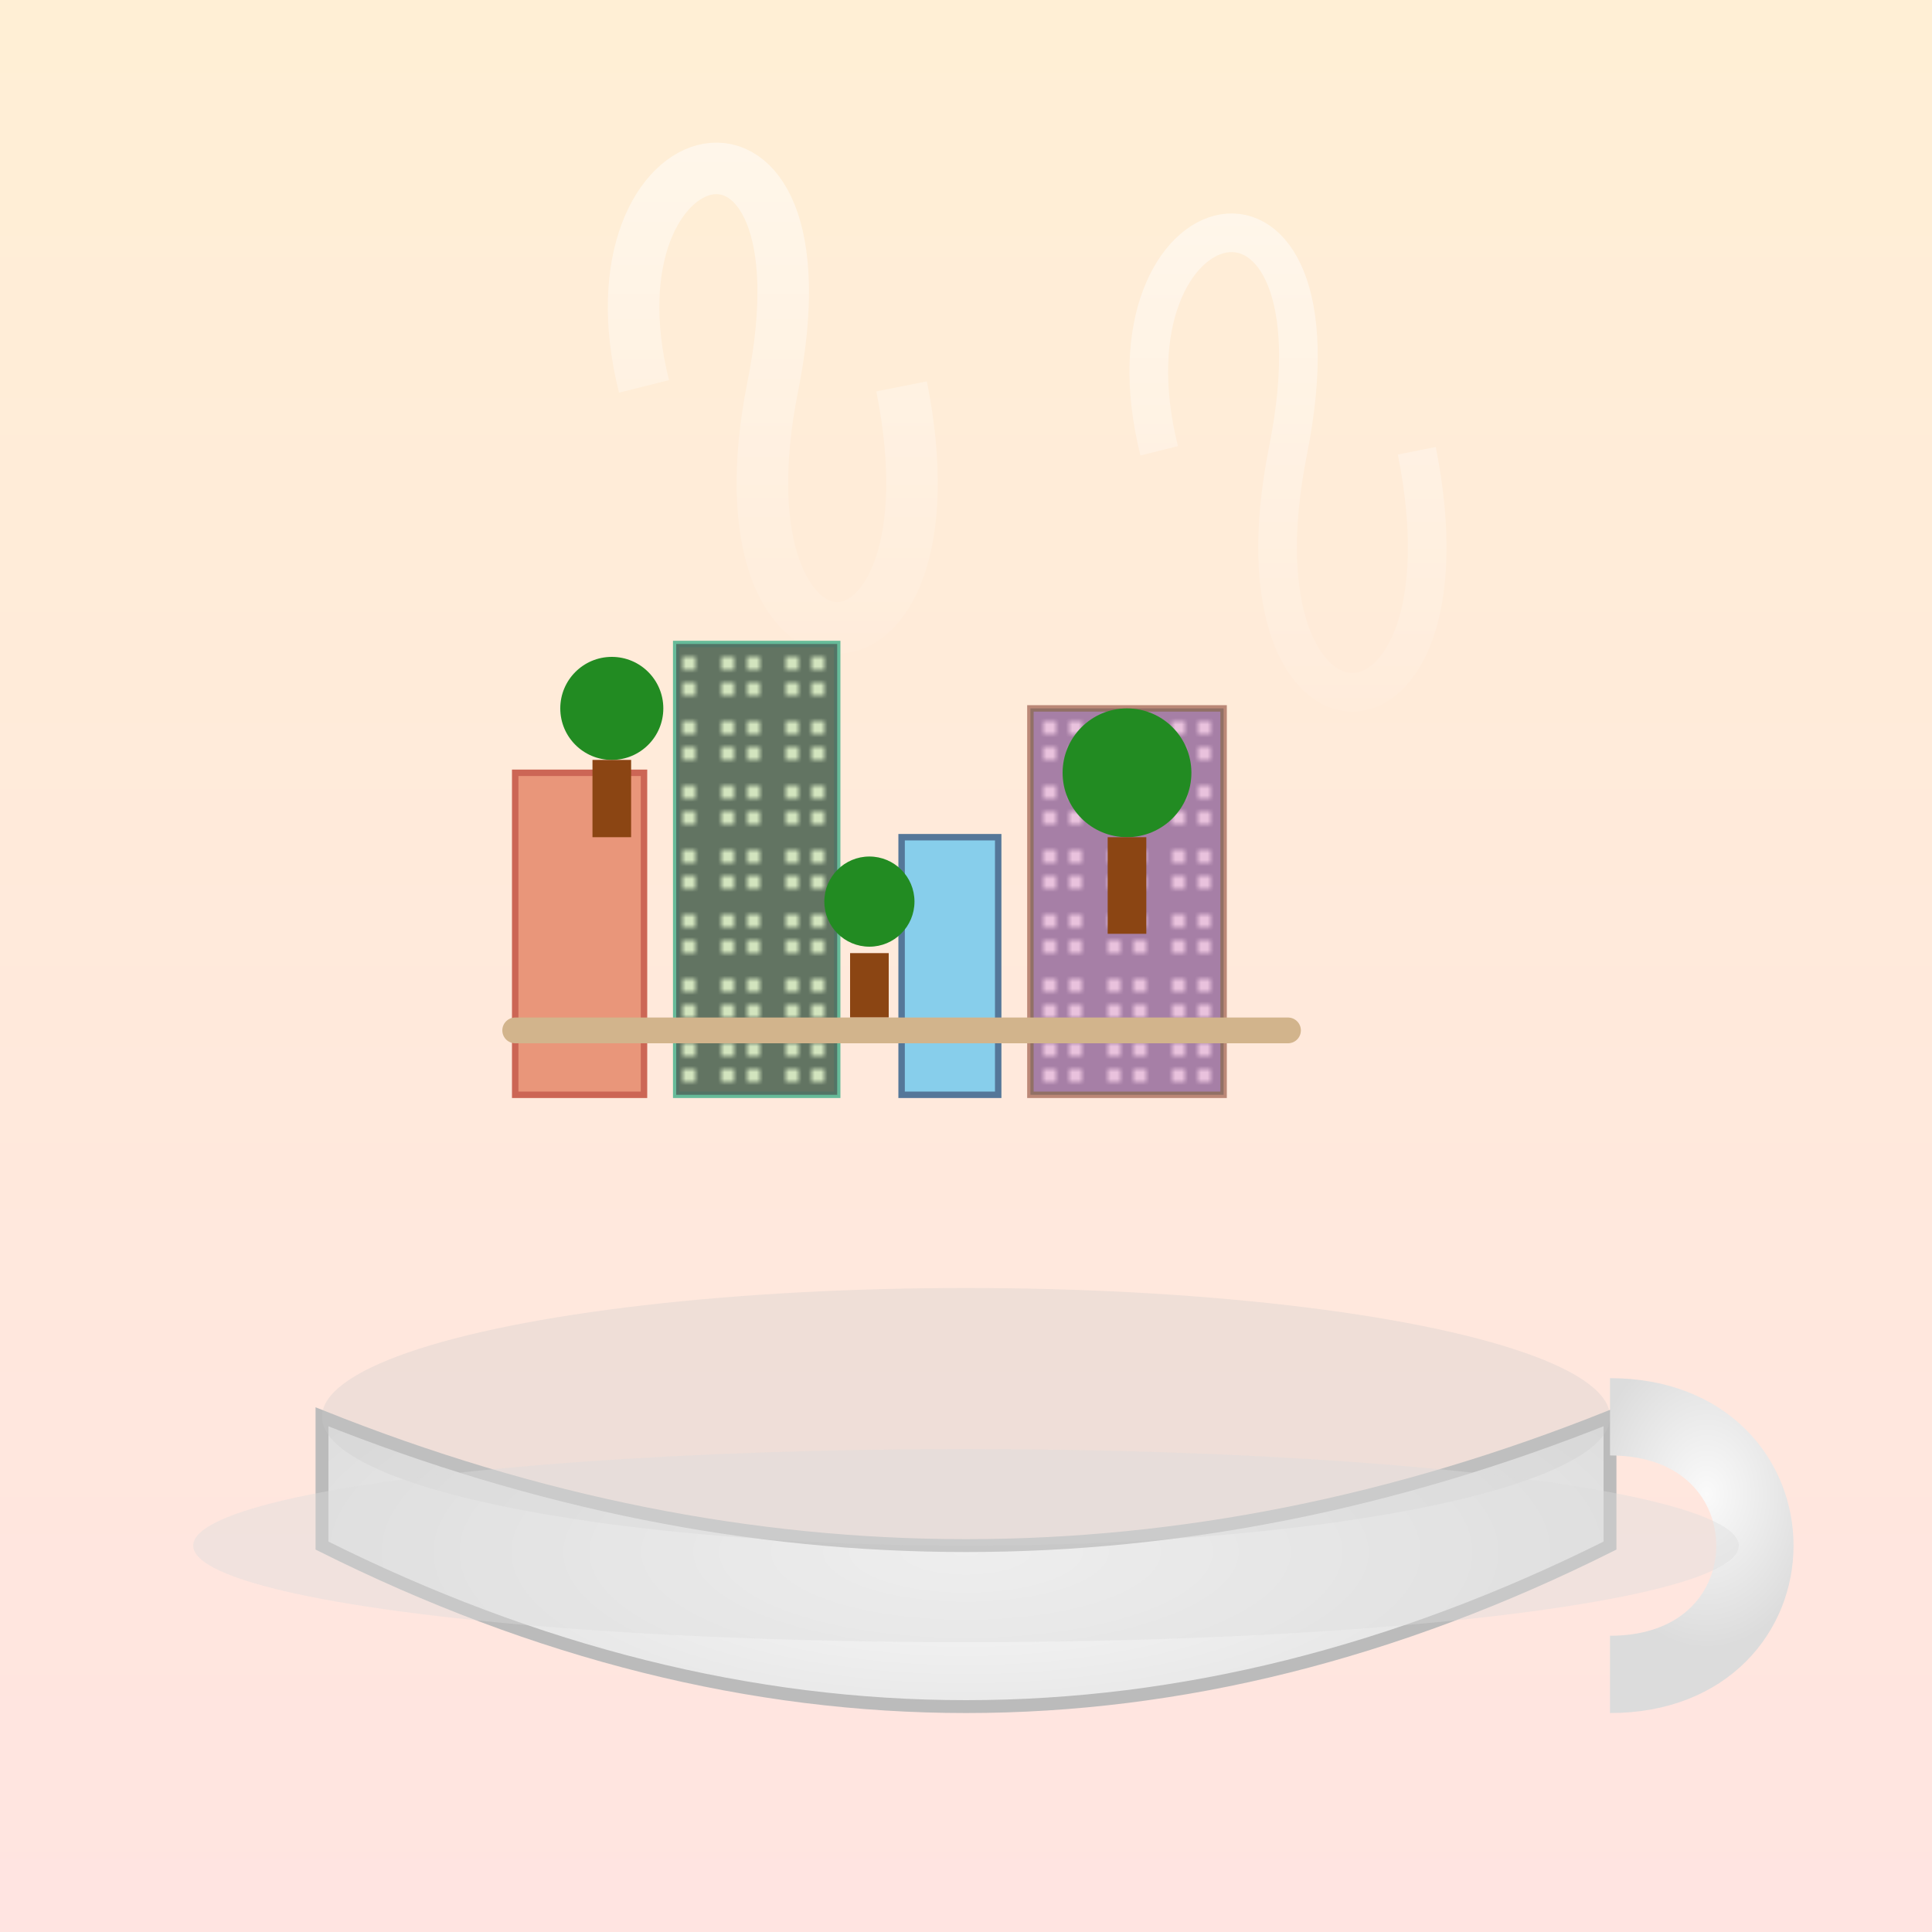 <svg viewBox="0 0 300 300" xmlns="http://www.w3.org/2000/svg">
  <defs>
    <linearGradient id="skyGrad" x1="0" y1="0" x2="0" y2="1">
      <stop offset="0%" stop-color="#ffefd5"/>
      <stop offset="100%" stop-color="#ffe4e1"/>
    </linearGradient>
    <radialGradient id="cupGrad" cx="50%" cy="30%" r="60%">
      <stop offset="0%" stop-color="#fafafa"/>
      <stop offset="100%" stop-color="#dcdcdc"/>
    </radialGradient>
    <linearGradient id="steamGrad" x1="0" y1="0" x2="0" y2="1">
      <stop offset="0%" stop-color="white" stop-opacity="0.8"/>
      <stop offset="100%" stop-color="white" stop-opacity="0"/>
    </linearGradient>
    <pattern id="windowPattern" width="10" height="10" patternUnits="userSpaceOnUse">
      <rect x="0" y="0" width="10" height="10" fill="#444"/>
      <rect x="2" y="2" width="2" height="2" fill="#ffd"/>
      <rect x="6" y="2" width="2" height="2" fill="#ffd"/>
      <rect x="2" y="6" width="2" height="2" fill="#ffd"/>
      <rect x="6" y="6" width="2" height="2" fill="#ffd"/>
    </pattern>
  </defs>
  <!-- Background -->
  <rect width="300" height="300" fill="url(#skyGrad)"/>
  <!-- Steam -->
  <g opacity="0.7">
    <path d="M100 60 C90 20, 130 10, 120 60 S150 110, 140 60" fill="none" stroke="url(#steamGrad)" stroke-width="8"/>
    <path d="M180 70 C170 30, 210 20, 200 70 S230 120, 220 70" fill="none" stroke="url(#steamGrad)" stroke-width="6"/>
  </g>
  <!-- Teacup -->
  <path d="M50 220 Q150 260 250 220 L250 240 Q150 290 50 240 Z" fill="url(#cupGrad)" stroke="#bbb" stroke-width="2"/>
  <!-- Cup interior shadow -->
  <ellipse cx="150" cy="220" rx="100" ry="20" fill="rgba(200,200,200,0.3)"/>
  <!-- Cup handle -->
  <path d="M250 220 C280 220, 280 260, 250 260" fill="none" stroke="url(#cupGrad)" stroke-width="12"/>
  <!-- City inside cup -->
  <g transform="translate(80, 170)">
    <!-- Buildings -->
    <g>
      <rect x="0" y="-50" width="20" height="50" fill="#e9967a" stroke="#c65"/>
      <rect x="25" y="-70" width="25" height="70" fill="#8fbc8f" stroke="#6b9"/>
      <rect x="60" y="-40" width="15" height="40" fill="#87ceeb" stroke="#579"/>
      <rect x="80" y="-60" width="30" height="60" fill="#dda0dd" stroke="#b87"/>
      <!-- Windows pattern -->
      <rect x="25" y="-70" width="25" height="70" fill="url(#windowPattern)" opacity="0.6"/>
      <rect x="80" y="-60" width="30" height="60" fill="url(#windowPattern)" opacity="0.6"/>
    </g>
    <!-- Trees -->
    <g fill="#228b22">
      <circle cx="15" cy="-60" r="8"/>
      <rect x="12" y="-52" width="6" height="12" fill="#8b4513"/>
      <circle cx="95" cy="-50" r="10"/>
      <rect x="92" y="-40" width="6" height="15" fill="#8b4513"/>
      <circle cx="55" cy="-30" r="7"/>
      <rect x="52" y="-22" width="6" height="10" fill="#8b4513"/>
    </g>
    <!-- Pathways -->
    <path d="M0,-10 L120,-10" stroke="#d2b48c" stroke-width="4" stroke-linecap="round"/>
  </g>
  <!-- Decorative saucer -->
  <ellipse cx="150" cy="240" rx="120" ry="15" fill="rgba(220,220,220,0.4)"/>
</svg>